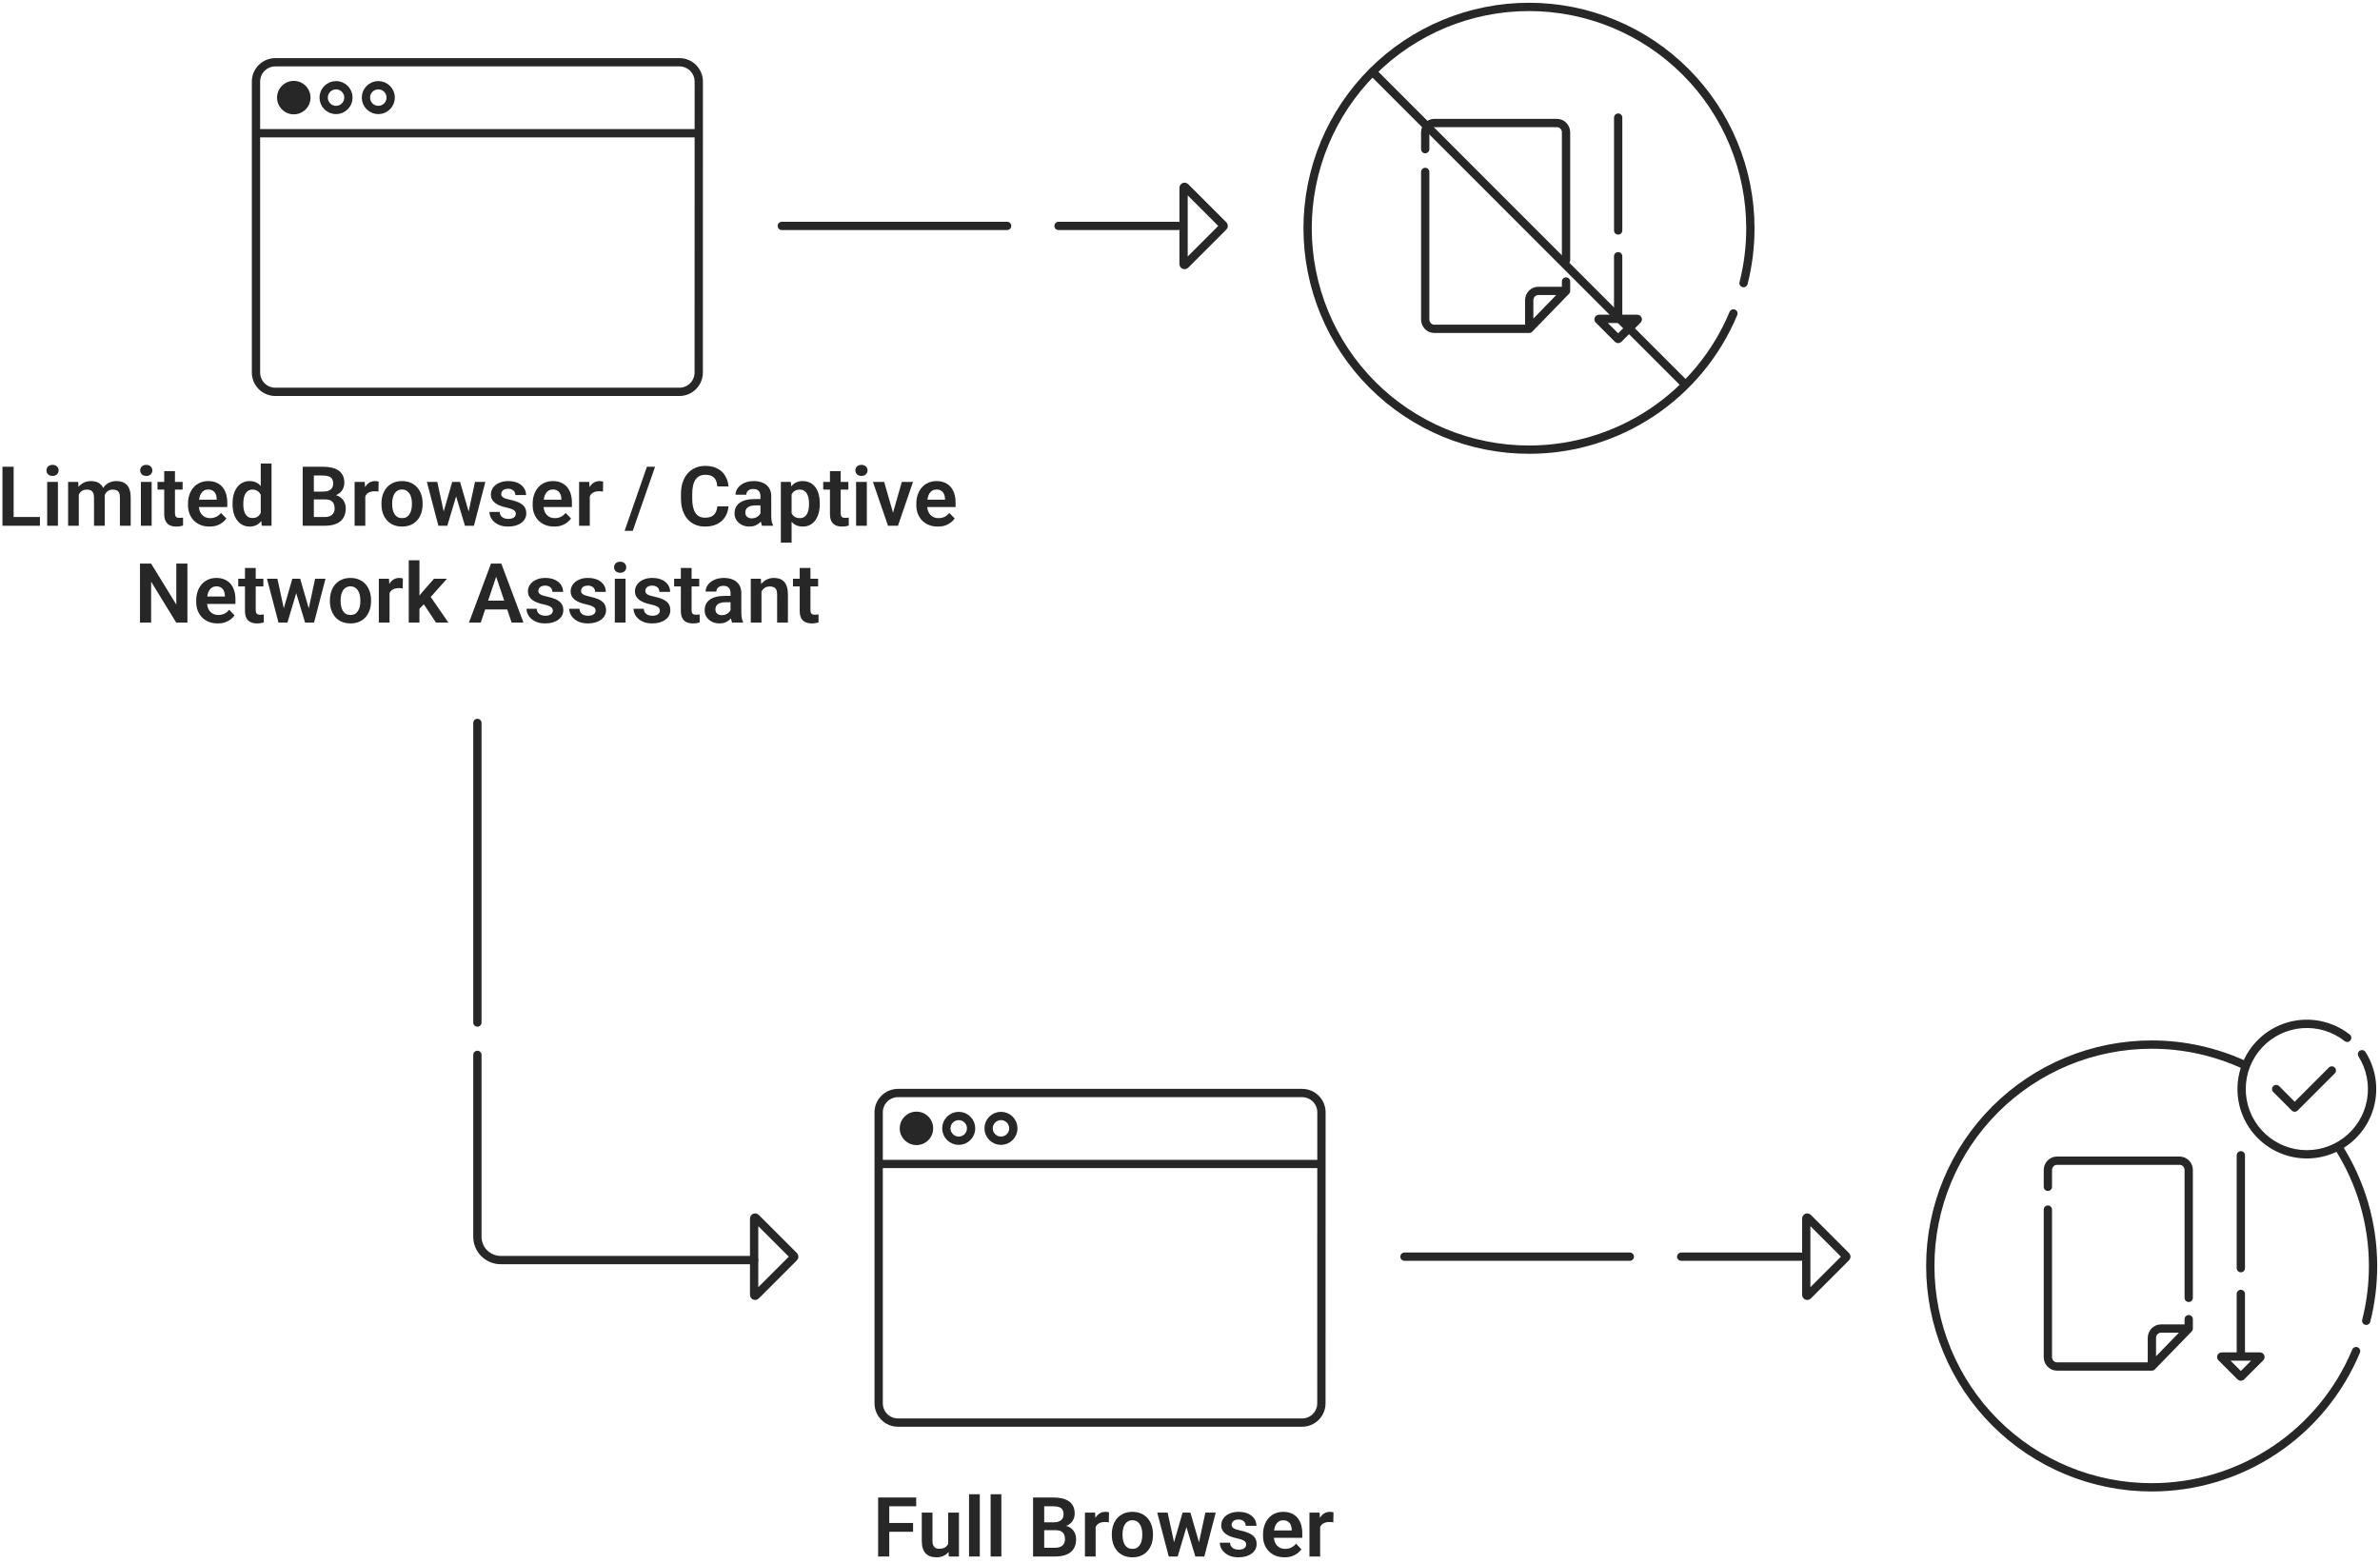 <?xml version="1.0" encoding="UTF-8"?> <svg xmlns="http://www.w3.org/2000/svg" width="344" height="226" viewBox="0 0 344 226" fill="none"><path d="M5.771 74.734V76H1.482V74.734H5.771ZM1.969 67.469V76H0.357V67.469H1.969Z" fill="#272727"></path><path d="M8.373 69.66V76H6.82V69.66H8.373ZM6.715 68.002C6.715 67.772 6.793 67.58 6.949 67.428C7.109 67.275 7.324 67.199 7.594 67.199C7.863 67.199 8.076 67.275 8.232 67.428C8.393 67.58 8.473 67.772 8.473 68.002C8.473 68.228 8.393 68.418 8.232 68.57C8.076 68.723 7.863 68.799 7.594 68.799C7.324 68.799 7.109 68.723 6.949 68.57C6.793 68.418 6.715 68.228 6.715 68.002Z" fill="#272727"></path><path d="M11.391 70.961V76H9.844V69.66H11.303L11.391 70.961ZM11.162 72.602H10.688C10.688 72.16 10.74 71.754 10.846 71.383C10.955 71.012 11.115 70.689 11.326 70.416C11.537 70.139 11.797 69.924 12.105 69.772C12.418 69.619 12.779 69.543 13.19 69.543C13.475 69.543 13.736 69.586 13.975 69.672C14.213 69.754 14.418 69.885 14.59 70.064C14.766 70.24 14.9 70.471 14.994 70.756C15.088 71.037 15.135 71.375 15.135 71.769V76H13.588V71.928C13.588 71.631 13.545 71.398 13.459 71.231C13.377 71.062 13.258 70.945 13.102 70.879C12.945 70.809 12.758 70.773 12.539 70.773C12.297 70.773 12.088 70.822 11.912 70.92C11.74 71.014 11.598 71.144 11.484 71.312C11.375 71.481 11.293 71.674 11.238 71.893C11.188 72.111 11.162 72.348 11.162 72.602ZM15.018 72.314L14.379 72.432C14.383 72.033 14.438 71.66 14.543 71.312C14.648 70.961 14.803 70.654 15.006 70.393C15.213 70.127 15.469 69.92 15.773 69.772C16.082 69.619 16.438 69.543 16.84 69.543C17.152 69.543 17.434 69.588 17.684 69.678C17.938 69.764 18.154 69.902 18.334 70.094C18.514 70.281 18.65 70.525 18.744 70.826C18.842 71.127 18.891 71.494 18.891 71.928V76H17.332V71.922C17.332 71.613 17.289 71.377 17.203 71.213C17.121 71.049 17.002 70.936 16.846 70.873C16.689 70.807 16.506 70.773 16.295 70.773C16.08 70.773 15.893 70.814 15.732 70.897C15.576 70.975 15.443 71.084 15.334 71.225C15.229 71.365 15.148 71.529 15.094 71.717C15.043 71.9 15.018 72.1 15.018 72.314Z" fill="#272727"></path><path d="M21.92 69.66V76H20.367V69.66H21.92ZM20.262 68.002C20.262 67.772 20.34 67.58 20.496 67.428C20.656 67.275 20.871 67.199 21.141 67.199C21.41 67.199 21.623 67.275 21.779 67.428C21.939 67.58 22.02 67.772 22.02 68.002C22.02 68.228 21.939 68.418 21.779 68.57C21.623 68.723 21.41 68.799 21.141 68.799C20.871 68.799 20.656 68.723 20.496 68.57C20.34 68.418 20.262 68.228 20.262 68.002Z" fill="#272727"></path><path d="M26.396 69.66V70.773H22.764V69.66H26.396ZM23.736 68.102H25.289V74.172C25.289 74.359 25.314 74.504 25.365 74.606C25.416 74.707 25.492 74.775 25.594 74.811C25.695 74.846 25.816 74.863 25.957 74.863C26.059 74.863 26.152 74.857 26.238 74.846C26.324 74.834 26.396 74.822 26.455 74.811L26.461 75.971C26.332 76.014 26.186 76.049 26.021 76.076C25.861 76.103 25.68 76.117 25.477 76.117C25.129 76.117 24.824 76.059 24.562 75.941C24.301 75.82 24.098 75.627 23.953 75.361C23.809 75.092 23.736 74.736 23.736 74.295V68.102Z" fill="#272727"></path><path d="M30.275 76.117C29.795 76.117 29.363 76.039 28.98 75.883C28.598 75.727 28.271 75.51 28.002 75.232C27.736 74.951 27.531 74.625 27.387 74.254C27.246 73.879 27.176 73.477 27.176 73.047V72.812C27.176 72.324 27.246 71.881 27.387 71.482C27.527 71.08 27.727 70.734 27.984 70.445C28.242 70.156 28.551 69.934 28.91 69.777C29.27 69.621 29.666 69.543 30.1 69.543C30.549 69.543 30.945 69.619 31.289 69.772C31.633 69.92 31.92 70.131 32.15 70.404C32.381 70.678 32.555 71.006 32.672 71.389C32.789 71.768 32.848 72.188 32.848 72.648V73.299H27.879V72.232H31.324V72.115C31.316 71.869 31.27 71.644 31.184 71.441C31.098 71.234 30.965 71.07 30.785 70.949C30.605 70.824 30.373 70.762 30.088 70.762C29.857 70.762 29.656 70.812 29.484 70.914C29.316 71.012 29.176 71.152 29.062 71.336C28.953 71.516 28.871 71.731 28.816 71.981C28.762 72.231 28.734 72.508 28.734 72.812V73.047C28.734 73.312 28.77 73.559 28.84 73.785C28.914 74.012 29.021 74.209 29.162 74.377C29.307 74.541 29.479 74.67 29.678 74.764C29.881 74.853 30.111 74.898 30.369 74.898C30.693 74.898 30.986 74.836 31.248 74.711C31.514 74.582 31.744 74.393 31.939 74.143L32.719 74.951C32.586 75.147 32.406 75.334 32.18 75.514C31.957 75.693 31.688 75.84 31.371 75.953C31.055 76.062 30.689 76.117 30.275 76.117Z" fill="#272727"></path><path d="M37.688 74.652V67H39.246V76H37.84L37.688 74.652ZM33.615 72.906V72.783C33.615 72.299 33.67 71.859 33.779 71.465C33.893 71.066 34.057 70.725 34.272 70.439C34.486 70.154 34.746 69.934 35.051 69.777C35.359 69.621 35.709 69.543 36.1 69.543C36.478 69.543 36.809 69.619 37.09 69.772C37.375 69.924 37.617 70.141 37.816 70.422C38.02 70.703 38.182 71.037 38.303 71.424C38.424 71.807 38.512 72.228 38.566 72.689V73.023C38.512 73.473 38.424 73.885 38.303 74.26C38.182 74.635 38.02 74.963 37.816 75.244C37.617 75.522 37.375 75.736 37.09 75.889C36.805 76.041 36.471 76.117 36.088 76.117C35.701 76.117 35.353 76.037 35.045 75.877C34.74 75.717 34.48 75.492 34.266 75.203C34.055 74.914 33.893 74.574 33.779 74.184C33.67 73.793 33.615 73.367 33.615 72.906ZM35.168 72.783V72.906C35.168 73.18 35.191 73.436 35.238 73.674C35.285 73.912 35.361 74.123 35.467 74.307C35.572 74.486 35.707 74.627 35.871 74.728C36.039 74.83 36.242 74.881 36.48 74.881C36.785 74.881 37.035 74.814 37.23 74.682C37.43 74.545 37.584 74.359 37.693 74.125C37.803 73.887 37.873 73.619 37.904 73.322V72.402C37.889 72.168 37.848 71.951 37.781 71.752C37.719 71.553 37.629 71.381 37.512 71.236C37.398 71.092 37.258 70.978 37.09 70.897C36.922 70.814 36.723 70.773 36.492 70.773C36.254 70.773 36.051 70.826 35.883 70.932C35.715 71.033 35.578 71.176 35.473 71.359C35.367 71.543 35.289 71.756 35.238 71.998C35.191 72.24 35.168 72.502 35.168 72.783Z" fill="#272727"></path><path d="M47.022 72.197H44.842L44.83 71.061H46.699C47.02 71.061 47.287 71.016 47.502 70.926C47.717 70.836 47.879 70.705 47.988 70.533C48.102 70.361 48.158 70.152 48.158 69.906C48.158 69.633 48.105 69.41 48 69.238C47.898 69.066 47.738 68.941 47.52 68.863C47.301 68.781 47.023 68.74 46.688 68.74H45.363V76H43.752V67.469H46.688C47.172 67.469 47.603 67.516 47.982 67.609C48.365 67.699 48.69 67.84 48.955 68.031C49.221 68.223 49.422 68.463 49.559 68.752C49.699 69.041 49.77 69.385 49.77 69.783C49.77 70.135 49.688 70.459 49.523 70.756C49.363 71.049 49.115 71.287 48.779 71.471C48.447 71.654 48.025 71.76 47.514 71.787L47.022 72.197ZM46.951 76H44.367L45.041 74.734H46.951C47.272 74.734 47.535 74.682 47.742 74.576C47.953 74.471 48.109 74.326 48.211 74.143C48.316 73.955 48.369 73.74 48.369 73.498C48.369 73.232 48.322 73.002 48.228 72.807C48.139 72.611 47.994 72.461 47.795 72.356C47.6 72.25 47.342 72.197 47.022 72.197H45.346L45.357 71.061H47.49L47.859 71.5C48.352 71.504 48.752 71.602 49.06 71.793C49.373 71.984 49.603 72.231 49.752 72.531C49.9 72.832 49.975 73.156 49.975 73.504C49.975 74.051 49.855 74.51 49.617 74.881C49.383 75.252 49.039 75.531 48.586 75.719C48.137 75.906 47.592 76 46.951 76Z" fill="#272727"></path><path d="M52.799 70.955V76H51.252V69.66H52.717L52.799 70.955ZM54.727 69.619L54.703 71.061C54.617 71.045 54.52 71.033 54.41 71.025C54.305 71.018 54.205 71.014 54.111 71.014C53.873 71.014 53.664 71.047 53.484 71.113C53.305 71.176 53.154 71.268 53.033 71.389C52.916 71.51 52.826 71.658 52.764 71.834C52.701 72.006 52.666 72.201 52.658 72.42L52.324 72.379C52.324 71.977 52.365 71.603 52.447 71.26C52.529 70.916 52.648 70.615 52.805 70.357C52.961 70.1 53.156 69.9 53.391 69.76C53.629 69.615 53.902 69.543 54.211 69.543C54.297 69.543 54.389 69.551 54.486 69.566C54.588 69.578 54.668 69.596 54.727 69.619Z" fill="#272727"></path><path d="M55.137 72.894V72.772C55.137 72.307 55.203 71.879 55.336 71.488C55.469 71.094 55.662 70.752 55.916 70.463C56.17 70.174 56.48 69.949 56.848 69.789C57.215 69.625 57.633 69.543 58.102 69.543C58.578 69.543 59 69.625 59.367 69.789C59.738 69.949 60.051 70.174 60.305 70.463C60.559 70.752 60.752 71.094 60.885 71.488C61.018 71.879 61.084 72.307 61.084 72.772V72.894C61.084 73.356 61.018 73.783 60.885 74.178C60.752 74.568 60.559 74.91 60.305 75.203C60.051 75.492 59.74 75.717 59.373 75.877C59.006 76.037 58.586 76.117 58.113 76.117C57.645 76.117 57.225 76.037 56.853 75.877C56.482 75.717 56.17 75.492 55.916 75.203C55.662 74.91 55.469 74.568 55.336 74.178C55.203 73.783 55.137 73.356 55.137 72.894ZM56.684 72.772V72.894C56.684 73.172 56.711 73.432 56.766 73.674C56.82 73.916 56.904 74.129 57.018 74.312C57.131 74.496 57.277 74.641 57.457 74.746C57.641 74.848 57.859 74.898 58.113 74.898C58.363 74.898 58.578 74.848 58.758 74.746C58.938 74.641 59.084 74.496 59.197 74.312C59.315 74.129 59.4 73.916 59.455 73.674C59.51 73.432 59.537 73.172 59.537 72.894V72.772C59.537 72.498 59.51 72.242 59.455 72.004C59.4 71.762 59.315 71.549 59.197 71.365C59.084 71.178 58.935 71.031 58.752 70.926C58.572 70.816 58.355 70.762 58.102 70.762C57.852 70.762 57.637 70.816 57.457 70.926C57.277 71.031 57.131 71.178 57.018 71.365C56.904 71.549 56.82 71.762 56.766 72.004C56.711 72.242 56.684 72.498 56.684 72.772Z" fill="#272727"></path><path d="M63.973 74.477L65.361 69.66H66.346L66.053 71.324L64.652 76H63.803L63.973 74.477ZM63.205 69.66L64.248 74.488L64.342 76H63.363L61.699 69.66H63.205ZM67.635 74.418L68.654 69.66H70.154L68.502 76H67.523L67.635 74.418ZM66.498 69.66L67.875 74.43L68.057 76H67.207L65.795 71.324L65.508 69.66H66.498Z" fill="#272727"></path><path d="M74.555 74.266C74.555 74.133 74.519 74.014 74.449 73.908C74.379 73.803 74.246 73.707 74.051 73.621C73.859 73.531 73.578 73.447 73.207 73.369C72.879 73.299 72.576 73.211 72.299 73.106C72.022 73 71.783 72.873 71.584 72.725C71.385 72.572 71.228 72.394 71.115 72.191C71.006 71.984 70.951 71.746 70.951 71.477C70.951 71.215 71.008 70.969 71.121 70.738C71.234 70.504 71.398 70.299 71.613 70.123C71.828 69.943 72.09 69.803 72.398 69.701C72.707 69.596 73.055 69.543 73.441 69.543C73.981 69.543 74.443 69.631 74.83 69.807C75.221 69.982 75.519 70.225 75.727 70.533C75.934 70.838 76.037 71.182 76.037 71.564H74.49C74.49 71.397 74.451 71.244 74.373 71.107C74.299 70.971 74.184 70.861 74.027 70.779C73.871 70.693 73.674 70.65 73.436 70.65C73.221 70.65 73.039 70.686 72.891 70.756C72.746 70.826 72.637 70.918 72.562 71.031C72.488 71.144 72.451 71.269 72.451 71.406C72.451 71.508 72.471 71.6 72.51 71.682C72.553 71.76 72.621 71.832 72.715 71.898C72.809 71.965 72.936 72.025 73.096 72.08C73.26 72.135 73.461 72.188 73.699 72.238C74.172 72.332 74.584 72.457 74.936 72.613C75.291 72.766 75.568 72.969 75.768 73.223C75.967 73.477 76.066 73.801 76.066 74.195C76.066 74.477 76.006 74.734 75.885 74.969C75.764 75.199 75.588 75.4 75.357 75.572C75.127 75.744 74.852 75.879 74.531 75.977C74.211 76.07 73.85 76.117 73.447 76.117C72.865 76.117 72.373 76.014 71.971 75.807C71.568 75.596 71.264 75.33 71.057 75.01C70.85 74.686 70.746 74.35 70.746 74.002H72.228C72.24 74.248 72.307 74.445 72.428 74.594C72.549 74.742 72.701 74.85 72.885 74.916C73.072 74.978 73.269 75.01 73.477 75.01C73.711 75.01 73.908 74.978 74.068 74.916C74.228 74.85 74.35 74.762 74.432 74.652C74.514 74.539 74.555 74.41 74.555 74.266Z" fill="#272727"></path><path d="M80.092 76.117C79.611 76.117 79.18 76.039 78.797 75.883C78.414 75.727 78.088 75.51 77.818 75.232C77.553 74.951 77.348 74.625 77.203 74.254C77.062 73.879 76.992 73.477 76.992 73.047V72.812C76.992 72.324 77.062 71.881 77.203 71.482C77.344 71.08 77.543 70.734 77.801 70.445C78.059 70.156 78.367 69.934 78.727 69.777C79.086 69.621 79.482 69.543 79.916 69.543C80.365 69.543 80.762 69.619 81.106 69.772C81.449 69.92 81.736 70.131 81.967 70.404C82.197 70.678 82.371 71.006 82.488 71.389C82.606 71.768 82.664 72.188 82.664 72.648V73.299H77.695V72.232H81.141V72.115C81.133 71.869 81.086 71.644 81 71.441C80.914 71.234 80.781 71.07 80.602 70.949C80.422 70.824 80.189 70.762 79.904 70.762C79.674 70.762 79.473 70.812 79.301 70.914C79.133 71.012 78.992 71.152 78.879 71.336C78.769 71.516 78.688 71.731 78.633 71.981C78.578 72.231 78.551 72.508 78.551 72.812V73.047C78.551 73.312 78.586 73.559 78.656 73.785C78.731 74.012 78.838 74.209 78.978 74.377C79.123 74.541 79.295 74.67 79.494 74.764C79.697 74.853 79.928 74.898 80.186 74.898C80.51 74.898 80.803 74.836 81.064 74.711C81.33 74.582 81.561 74.393 81.756 74.143L82.535 74.951C82.402 75.147 82.223 75.334 81.996 75.514C81.773 75.693 81.504 75.84 81.188 75.953C80.871 76.062 80.506 76.117 80.092 76.117Z" fill="#272727"></path><path d="M85.248 70.955V76H83.701V69.66H85.166L85.248 70.955ZM87.176 69.619L87.152 71.061C87.066 71.045 86.969 71.033 86.859 71.025C86.754 71.018 86.654 71.014 86.561 71.014C86.322 71.014 86.113 71.047 85.934 71.113C85.754 71.176 85.603 71.268 85.482 71.389C85.365 71.51 85.275 71.658 85.213 71.834C85.15 72.006 85.115 72.201 85.107 72.42L84.773 72.379C84.773 71.977 84.814 71.603 84.897 71.26C84.978 70.916 85.098 70.615 85.254 70.357C85.41 70.1 85.606 69.9 85.84 69.76C86.078 69.615 86.352 69.543 86.66 69.543C86.746 69.543 86.838 69.551 86.936 69.566C87.037 69.578 87.117 69.596 87.176 69.619Z" fill="#272727"></path><path d="M94.682 67.469L91.459 76.732H90.281L93.504 67.469H94.682Z" fill="#272727"></path><path d="M103.682 73.193H105.293C105.25 73.764 105.092 74.269 104.818 74.711C104.545 75.148 104.164 75.492 103.676 75.742C103.188 75.992 102.596 76.117 101.9 76.117C101.365 76.117 100.883 76.023 100.453 75.836C100.027 75.644 99.662 75.373 99.357 75.022C99.057 74.666 98.826 74.24 98.666 73.744C98.506 73.244 98.426 72.684 98.426 72.062V71.412C98.426 70.791 98.508 70.231 98.672 69.731C98.836 69.231 99.07 68.805 99.375 68.453C99.684 68.098 100.053 67.824 100.482 67.633C100.916 67.441 101.4 67.346 101.936 67.346C102.631 67.346 103.219 67.475 103.699 67.732C104.18 67.986 104.553 68.336 104.818 68.781C105.084 69.227 105.244 69.738 105.299 70.316H103.688C103.656 69.957 103.578 69.652 103.453 69.402C103.332 69.152 103.148 68.963 102.902 68.834C102.66 68.701 102.338 68.635 101.936 68.635C101.623 68.635 101.348 68.693 101.109 68.811C100.875 68.928 100.68 69.103 100.523 69.338C100.367 69.568 100.25 69.857 100.172 70.205C100.094 70.549 100.055 70.947 100.055 71.4V72.062C100.055 72.496 100.09 72.885 100.16 73.228C100.23 73.572 100.34 73.863 100.488 74.102C100.637 74.34 100.828 74.522 101.062 74.647C101.297 74.772 101.576 74.834 101.9 74.834C102.295 74.834 102.615 74.772 102.861 74.647C103.111 74.522 103.301 74.338 103.43 74.096C103.562 73.853 103.646 73.553 103.682 73.193Z" fill="#272727"></path><path d="M109.916 74.652V71.728C109.916 71.514 109.879 71.328 109.805 71.172C109.73 71.016 109.617 70.894 109.465 70.809C109.312 70.723 109.119 70.68 108.885 70.68C108.678 70.68 108.496 70.715 108.34 70.785C108.188 70.856 108.07 70.955 107.988 71.084C107.906 71.209 107.865 71.353 107.865 71.518H106.312C106.312 71.256 106.375 71.008 106.5 70.773C106.625 70.535 106.803 70.324 107.033 70.141C107.268 69.953 107.547 69.807 107.871 69.701C108.199 69.596 108.566 69.543 108.973 69.543C109.453 69.543 109.881 69.625 110.256 69.789C110.635 69.949 110.932 70.191 111.146 70.516C111.365 70.84 111.475 71.248 111.475 71.74V74.506C111.475 74.822 111.494 75.094 111.533 75.32C111.576 75.543 111.639 75.736 111.721 75.9V76H110.145C110.07 75.84 110.014 75.637 109.975 75.391C109.936 75.141 109.916 74.894 109.916 74.652ZM110.133 72.139L110.145 73.059H109.166C108.924 73.059 108.711 73.084 108.527 73.135C108.344 73.182 108.193 73.252 108.076 73.346C107.959 73.436 107.871 73.545 107.812 73.674C107.754 73.799 107.725 73.941 107.725 74.102C107.725 74.258 107.76 74.398 107.83 74.523C107.904 74.648 108.01 74.748 108.146 74.822C108.287 74.893 108.451 74.928 108.639 74.928C108.912 74.928 109.15 74.873 109.354 74.764C109.557 74.65 109.715 74.514 109.828 74.353C109.941 74.193 110.002 74.041 110.01 73.897L110.455 74.564C110.4 74.725 110.318 74.894 110.209 75.074C110.1 75.254 109.959 75.422 109.787 75.578C109.615 75.734 109.408 75.863 109.166 75.965C108.924 76.066 108.643 76.117 108.322 76.117C107.912 76.117 107.545 76.035 107.221 75.871C106.896 75.707 106.641 75.482 106.453 75.197C106.266 74.912 106.172 74.588 106.172 74.225C106.172 73.889 106.234 73.592 106.359 73.334C106.484 73.076 106.67 72.859 106.916 72.684C107.162 72.504 107.467 72.369 107.83 72.279C108.197 72.186 108.617 72.139 109.09 72.139H110.133Z" fill="#272727"></path><path d="M114.416 70.879V78.438H112.863V69.66H114.299L114.416 70.879ZM118.488 72.766V72.889C118.488 73.35 118.434 73.777 118.324 74.172C118.219 74.562 118.062 74.904 117.855 75.197C117.648 75.486 117.391 75.713 117.082 75.877C116.777 76.037 116.426 76.117 116.027 76.117C115.637 76.117 115.297 76.043 115.008 75.894C114.719 75.742 114.475 75.527 114.275 75.25C114.076 74.973 113.916 74.65 113.795 74.283C113.678 73.912 113.59 73.508 113.531 73.07V72.678C113.59 72.213 113.678 71.791 113.795 71.412C113.916 71.029 114.076 70.699 114.275 70.422C114.475 70.141 114.717 69.924 115.002 69.772C115.291 69.619 115.629 69.543 116.016 69.543C116.418 69.543 116.771 69.619 117.076 69.772C117.385 69.924 117.645 70.143 117.855 70.428C118.066 70.713 118.225 71.053 118.33 71.447C118.436 71.842 118.488 72.281 118.488 72.766ZM116.936 72.889V72.766C116.936 72.484 116.91 72.225 116.859 71.986C116.809 71.744 116.73 71.533 116.625 71.353C116.52 71.17 116.383 71.027 116.215 70.926C116.047 70.824 115.844 70.773 115.605 70.773C115.367 70.773 115.162 70.812 114.99 70.891C114.818 70.969 114.678 71.08 114.568 71.225C114.459 71.369 114.373 71.541 114.311 71.74C114.252 71.936 114.213 72.152 114.193 72.391V73.363C114.229 73.652 114.297 73.912 114.398 74.143C114.5 74.373 114.648 74.557 114.844 74.693C115.043 74.83 115.301 74.898 115.617 74.898C115.855 74.898 116.059 74.846 116.227 74.74C116.395 74.635 116.531 74.49 116.637 74.307C116.742 74.119 116.818 73.904 116.865 73.662C116.912 73.42 116.936 73.162 116.936 72.889Z" fill="#272727"></path><path d="M122.619 69.66V70.773H118.986V69.66H122.619ZM119.959 68.102H121.512V74.172C121.512 74.359 121.537 74.504 121.588 74.606C121.639 74.707 121.715 74.775 121.816 74.811C121.918 74.846 122.039 74.863 122.18 74.863C122.281 74.863 122.375 74.857 122.461 74.846C122.547 74.834 122.619 74.822 122.678 74.811L122.684 75.971C122.555 76.014 122.408 76.049 122.244 76.076C122.084 76.103 121.902 76.117 121.699 76.117C121.352 76.117 121.047 76.059 120.785 75.941C120.523 75.82 120.32 75.627 120.176 75.361C120.031 75.092 119.959 74.736 119.959 74.295V68.102Z" fill="#272727"></path><path d="M125.291 69.66V76H123.738V69.66H125.291ZM123.633 68.002C123.633 67.772 123.711 67.58 123.867 67.428C124.027 67.275 124.242 67.199 124.512 67.199C124.781 67.199 124.994 67.275 125.15 67.428C125.311 67.58 125.391 67.772 125.391 68.002C125.391 68.228 125.311 68.418 125.15 68.57C124.994 68.723 124.781 68.799 124.512 68.799C124.242 68.799 124.027 68.723 123.867 68.57C123.711 68.418 123.633 68.228 123.633 68.002Z" fill="#272727"></path><path d="M128.871 74.828L130.348 69.66H131.965L129.791 76H128.807L128.871 74.828ZM127.793 69.66L129.287 74.84L129.34 76H128.35L126.17 69.66H127.793Z" fill="#272727"></path><path d="M135.545 76.117C135.064 76.117 134.633 76.039 134.25 75.883C133.867 75.727 133.541 75.51 133.271 75.232C133.006 74.951 132.801 74.625 132.656 74.254C132.516 73.879 132.445 73.477 132.445 73.047V72.812C132.445 72.324 132.516 71.881 132.656 71.482C132.797 71.08 132.996 70.734 133.254 70.445C133.512 70.156 133.82 69.934 134.18 69.777C134.539 69.621 134.936 69.543 135.369 69.543C135.818 69.543 136.215 69.619 136.559 69.772C136.902 69.92 137.189 70.131 137.42 70.404C137.65 70.678 137.824 71.006 137.941 71.389C138.059 71.768 138.117 72.188 138.117 72.648V73.299H133.148V72.232H136.594V72.115C136.586 71.869 136.539 71.644 136.453 71.441C136.367 71.234 136.234 71.07 136.055 70.949C135.875 70.824 135.643 70.762 135.357 70.762C135.127 70.762 134.926 70.812 134.754 70.914C134.586 71.012 134.445 71.152 134.332 71.336C134.223 71.516 134.141 71.731 134.086 71.981C134.031 72.231 134.004 72.508 134.004 72.812V73.047C134.004 73.312 134.039 73.559 134.109 73.785C134.184 74.012 134.291 74.209 134.432 74.377C134.576 74.541 134.748 74.67 134.947 74.764C135.15 74.853 135.381 74.898 135.639 74.898C135.963 74.898 136.256 74.836 136.518 74.711C136.783 74.582 137.014 74.393 137.209 74.143L137.988 74.951C137.855 75.147 137.676 75.334 137.449 75.514C137.227 75.693 136.957 75.84 136.641 75.953C136.324 76.062 135.959 76.117 135.545 76.117Z" fill="#272727"></path><path d="M27.088 81.469V90H25.471L21.844 84.082V90H20.232V81.469H21.844L25.482 87.393V81.469H27.088Z" fill="#272727"></path><path d="M31.459 90.117C30.979 90.117 30.547 90.039 30.164 89.883C29.781 89.727 29.455 89.51 29.186 89.232C28.92 88.951 28.715 88.625 28.57 88.254C28.43 87.879 28.359 87.477 28.359 87.047V86.812C28.359 86.324 28.43 85.881 28.57 85.482C28.711 85.08 28.91 84.734 29.168 84.445C29.426 84.156 29.734 83.934 30.094 83.777C30.453 83.621 30.85 83.543 31.283 83.543C31.732 83.543 32.129 83.619 32.473 83.772C32.816 83.92 33.103 84.131 33.334 84.404C33.565 84.678 33.738 85.006 33.855 85.389C33.973 85.768 34.031 86.188 34.031 86.648V87.299H29.062V86.232H32.508V86.115C32.5 85.869 32.453 85.644 32.367 85.441C32.281 85.234 32.148 85.07 31.969 84.949C31.789 84.824 31.557 84.762 31.271 84.762C31.041 84.762 30.84 84.812 30.668 84.914C30.5 85.012 30.359 85.152 30.246 85.336C30.137 85.516 30.055 85.731 30 85.981C29.945 86.231 29.918 86.508 29.918 86.812V87.047C29.918 87.312 29.953 87.559 30.023 87.785C30.098 88.012 30.205 88.209 30.346 88.377C30.49 88.541 30.662 88.67 30.861 88.764C31.064 88.853 31.295 88.898 31.553 88.898C31.877 88.898 32.17 88.836 32.432 88.711C32.697 88.582 32.928 88.393 33.123 88.143L33.902 88.951C33.77 89.147 33.59 89.334 33.363 89.514C33.141 89.693 32.871 89.84 32.555 89.953C32.238 90.062 31.873 90.117 31.459 90.117Z" fill="#272727"></path><path d="M38.068 83.66V84.773H34.435V83.66H38.068ZM35.408 82.102H36.961V88.172C36.961 88.359 36.986 88.504 37.037 88.606C37.088 88.707 37.164 88.775 37.266 88.811C37.367 88.846 37.488 88.863 37.629 88.863C37.73 88.863 37.824 88.857 37.91 88.846C37.996 88.834 38.068 88.822 38.127 88.811L38.133 89.971C38.004 90.014 37.857 90.049 37.693 90.076C37.533 90.103 37.352 90.117 37.148 90.117C36.801 90.117 36.496 90.059 36.234 89.941C35.973 89.82 35.77 89.627 35.625 89.361C35.48 89.092 35.408 88.736 35.408 88.295V82.102Z" fill="#272727"></path><path d="M40.863 88.477L42.252 83.66H43.236L42.943 85.324L41.543 90H40.693L40.863 88.477ZM40.096 83.66L41.139 88.488L41.232 90H40.254L38.59 83.66H40.096ZM44.525 88.418L45.545 83.66H47.045L45.393 90H44.414L44.525 88.418ZM43.389 83.66L44.766 88.43L44.947 90H44.098L42.685 85.324L42.398 83.66H43.389Z" fill="#272727"></path><path d="M47.684 86.894V86.772C47.684 86.307 47.75 85.879 47.883 85.488C48.016 85.094 48.209 84.752 48.463 84.463C48.717 84.174 49.027 83.949 49.395 83.789C49.762 83.625 50.18 83.543 50.648 83.543C51.125 83.543 51.547 83.625 51.914 83.789C52.285 83.949 52.598 84.174 52.852 84.463C53.105 84.752 53.299 85.094 53.432 85.488C53.565 85.879 53.631 86.307 53.631 86.772V86.894C53.631 87.356 53.565 87.783 53.432 88.178C53.299 88.568 53.105 88.91 52.852 89.203C52.598 89.492 52.287 89.717 51.92 89.877C51.553 90.037 51.133 90.117 50.66 90.117C50.191 90.117 49.772 90.037 49.4 89.877C49.029 89.717 48.717 89.492 48.463 89.203C48.209 88.91 48.016 88.568 47.883 88.178C47.75 87.783 47.684 87.356 47.684 86.894ZM49.23 86.772V86.894C49.23 87.172 49.258 87.432 49.312 87.674C49.367 87.916 49.451 88.129 49.565 88.312C49.678 88.496 49.824 88.641 50.004 88.746C50.188 88.848 50.406 88.898 50.66 88.898C50.91 88.898 51.125 88.848 51.305 88.746C51.484 88.641 51.631 88.496 51.744 88.312C51.861 88.129 51.947 87.916 52.002 87.674C52.057 87.432 52.084 87.172 52.084 86.894V86.772C52.084 86.498 52.057 86.242 52.002 86.004C51.947 85.762 51.861 85.549 51.744 85.365C51.631 85.178 51.482 85.031 51.299 84.926C51.119 84.816 50.902 84.762 50.648 84.762C50.398 84.762 50.184 84.816 50.004 84.926C49.824 85.031 49.678 85.178 49.565 85.365C49.451 85.549 49.367 85.762 49.312 86.004C49.258 86.242 49.23 86.498 49.23 86.772Z" fill="#272727"></path><path d="M56.303 84.955V90H54.756V83.66H56.221L56.303 84.955ZM58.23 83.619L58.207 85.061C58.121 85.045 58.023 85.033 57.914 85.025C57.809 85.018 57.709 85.014 57.615 85.014C57.377 85.014 57.168 85.047 56.988 85.113C56.809 85.176 56.658 85.268 56.537 85.389C56.42 85.51 56.33 85.658 56.268 85.834C56.205 86.006 56.17 86.201 56.162 86.42L55.828 86.379C55.828 85.977 55.869 85.603 55.951 85.26C56.033 84.916 56.152 84.615 56.309 84.357C56.465 84.1 56.66 83.9 56.895 83.76C57.133 83.615 57.406 83.543 57.715 83.543C57.801 83.543 57.893 83.551 57.99 83.566C58.092 83.578 58.172 83.596 58.23 83.619Z" fill="#272727"></path><path d="M60.627 80.994V90H59.08V80.994H60.627ZM64.6 83.66L61.84 86.76L60.346 88.277L59.853 87.076L61.008 85.623L62.73 83.66H64.6ZM63.018 90L61.055 87.047L62.086 86.045L64.811 90H63.018Z" fill="#272727"></path><path d="M71.918 82.764L69.486 90H67.781L70.969 81.469H72.059L71.918 82.764ZM73.951 90L71.508 82.764L71.361 81.469H72.457L75.662 90H73.951ZM73.84 86.83V88.102H69.264V86.83H73.84Z" fill="#272727"></path><path d="M79.91 88.266C79.91 88.133 79.875 88.014 79.805 87.908C79.734 87.803 79.602 87.707 79.406 87.621C79.215 87.531 78.934 87.447 78.562 87.369C78.234 87.299 77.932 87.211 77.654 87.106C77.377 87 77.139 86.873 76.939 86.725C76.74 86.572 76.584 86.394 76.471 86.191C76.361 85.984 76.307 85.746 76.307 85.477C76.307 85.215 76.363 84.969 76.477 84.738C76.59 84.504 76.754 84.299 76.969 84.123C77.184 83.943 77.445 83.803 77.754 83.701C78.062 83.596 78.41 83.543 78.797 83.543C79.336 83.543 79.799 83.631 80.186 83.807C80.576 83.982 80.875 84.225 81.082 84.533C81.289 84.838 81.393 85.182 81.393 85.564H79.846C79.846 85.397 79.807 85.244 79.728 85.107C79.654 84.971 79.539 84.861 79.383 84.779C79.227 84.693 79.029 84.65 78.791 84.65C78.576 84.65 78.394 84.686 78.246 84.756C78.102 84.826 77.992 84.918 77.918 85.031C77.844 85.144 77.807 85.269 77.807 85.406C77.807 85.508 77.826 85.6 77.865 85.682C77.908 85.76 77.977 85.832 78.07 85.898C78.164 85.965 78.291 86.025 78.451 86.08C78.615 86.135 78.816 86.188 79.055 86.238C79.527 86.332 79.939 86.457 80.291 86.613C80.647 86.766 80.924 86.969 81.123 87.223C81.322 87.477 81.422 87.801 81.422 88.195C81.422 88.477 81.361 88.734 81.24 88.969C81.119 89.199 80.943 89.4 80.713 89.572C80.482 89.744 80.207 89.879 79.887 89.977C79.566 90.07 79.205 90.117 78.803 90.117C78.221 90.117 77.728 90.014 77.326 89.807C76.924 89.596 76.619 89.33 76.412 89.01C76.205 88.686 76.102 88.35 76.102 88.002H77.584C77.596 88.248 77.662 88.445 77.783 88.594C77.904 88.742 78.057 88.85 78.24 88.916C78.428 88.978 78.625 89.01 78.832 89.01C79.066 89.01 79.264 88.978 79.424 88.916C79.584 88.85 79.705 88.762 79.787 88.652C79.869 88.539 79.91 88.41 79.91 88.266Z" fill="#272727"></path><path d="M86.086 88.266C86.086 88.133 86.051 88.014 85.981 87.908C85.91 87.803 85.777 87.707 85.582 87.621C85.391 87.531 85.109 87.447 84.738 87.369C84.41 87.299 84.107 87.211 83.83 87.106C83.553 87 83.314 86.873 83.115 86.725C82.916 86.572 82.76 86.394 82.647 86.191C82.537 85.984 82.482 85.746 82.482 85.477C82.482 85.215 82.539 84.969 82.652 84.738C82.766 84.504 82.93 84.299 83.144 84.123C83.359 83.943 83.621 83.803 83.93 83.701C84.238 83.596 84.586 83.543 84.973 83.543C85.512 83.543 85.975 83.631 86.361 83.807C86.752 83.982 87.051 84.225 87.258 84.533C87.465 84.838 87.568 85.182 87.568 85.564H86.022C86.022 85.397 85.982 85.244 85.904 85.107C85.83 84.971 85.715 84.861 85.559 84.779C85.402 84.693 85.205 84.65 84.967 84.65C84.752 84.65 84.57 84.686 84.422 84.756C84.277 84.826 84.168 84.918 84.094 85.031C84.019 85.144 83.982 85.269 83.982 85.406C83.982 85.508 84.002 85.6 84.041 85.682C84.084 85.76 84.152 85.832 84.246 85.898C84.34 85.965 84.467 86.025 84.627 86.08C84.791 86.135 84.992 86.188 85.231 86.238C85.703 86.332 86.115 86.457 86.467 86.613C86.822 86.766 87.1 86.969 87.299 87.223C87.498 87.477 87.598 87.801 87.598 88.195C87.598 88.477 87.537 88.734 87.416 88.969C87.295 89.199 87.119 89.4 86.889 89.572C86.658 89.744 86.383 89.879 86.062 89.977C85.742 90.07 85.381 90.117 84.978 90.117C84.397 90.117 83.904 90.014 83.502 89.807C83.1 89.596 82.795 89.33 82.588 89.01C82.381 88.686 82.277 88.35 82.277 88.002H83.76C83.772 88.248 83.838 88.445 83.959 88.594C84.08 88.742 84.232 88.85 84.416 88.916C84.603 88.978 84.801 89.01 85.008 89.01C85.242 89.01 85.439 88.978 85.6 88.916C85.76 88.85 85.881 88.762 85.963 88.652C86.045 88.539 86.086 88.41 86.086 88.266Z" fill="#272727"></path><path d="M90.416 83.66V90H88.863V83.66H90.416ZM88.758 82.002C88.758 81.772 88.836 81.58 88.992 81.428C89.152 81.275 89.367 81.199 89.637 81.199C89.906 81.199 90.119 81.275 90.275 81.428C90.436 81.58 90.516 81.772 90.516 82.002C90.516 82.228 90.436 82.418 90.275 82.57C90.119 82.723 89.906 82.799 89.637 82.799C89.367 82.799 89.152 82.723 88.992 82.57C88.836 82.418 88.758 82.228 88.758 82.002Z" fill="#272727"></path><path d="M95.379 88.266C95.379 88.133 95.344 88.014 95.273 87.908C95.203 87.803 95.07 87.707 94.875 87.621C94.684 87.531 94.402 87.447 94.031 87.369C93.703 87.299 93.4 87.211 93.123 87.106C92.846 87 92.607 86.873 92.408 86.725C92.209 86.572 92.053 86.394 91.939 86.191C91.83 85.984 91.775 85.746 91.775 85.477C91.775 85.215 91.832 84.969 91.945 84.738C92.059 84.504 92.223 84.299 92.438 84.123C92.652 83.943 92.914 83.803 93.223 83.701C93.531 83.596 93.879 83.543 94.266 83.543C94.805 83.543 95.268 83.631 95.654 83.807C96.045 83.982 96.344 84.225 96.551 84.533C96.758 84.838 96.861 85.182 96.861 85.564H95.314C95.314 85.397 95.275 85.244 95.197 85.107C95.123 84.971 95.008 84.861 94.852 84.779C94.695 84.693 94.498 84.65 94.26 84.65C94.045 84.65 93.863 84.686 93.715 84.756C93.57 84.826 93.461 84.918 93.387 85.031C93.312 85.144 93.275 85.269 93.275 85.406C93.275 85.508 93.295 85.6 93.334 85.682C93.377 85.76 93.445 85.832 93.539 85.898C93.633 85.965 93.76 86.025 93.92 86.08C94.084 86.135 94.285 86.188 94.523 86.238C94.996 86.332 95.408 86.457 95.76 86.613C96.115 86.766 96.393 86.969 96.592 87.223C96.791 87.477 96.891 87.801 96.891 88.195C96.891 88.477 96.83 88.734 96.709 88.969C96.588 89.199 96.412 89.4 96.182 89.572C95.951 89.744 95.676 89.879 95.356 89.977C95.035 90.07 94.674 90.117 94.272 90.117C93.689 90.117 93.197 90.014 92.795 89.807C92.393 89.596 92.088 89.33 91.881 89.01C91.674 88.686 91.57 88.35 91.57 88.002H93.053C93.064 88.248 93.131 88.445 93.252 88.594C93.373 88.742 93.525 88.85 93.709 88.916C93.897 88.978 94.094 89.01 94.301 89.01C94.535 89.01 94.732 88.978 94.893 88.916C95.053 88.85 95.174 88.762 95.256 88.652C95.338 88.539 95.379 88.41 95.379 88.266Z" fill="#272727"></path><path d="M101.068 83.66V84.773H97.436V83.66H101.068ZM98.408 82.102H99.961V88.172C99.961 88.359 99.986 88.504 100.037 88.606C100.088 88.707 100.164 88.775 100.266 88.811C100.367 88.846 100.488 88.863 100.629 88.863C100.73 88.863 100.824 88.857 100.91 88.846C100.996 88.834 101.068 88.822 101.127 88.811L101.133 89.971C101.004 90.014 100.857 90.049 100.693 90.076C100.533 90.103 100.352 90.117 100.148 90.117C99.801 90.117 99.496 90.059 99.234 89.941C98.973 89.82 98.769 89.627 98.625 89.361C98.481 89.092 98.408 88.736 98.408 88.295V82.102Z" fill="#272727"></path><path d="M105.592 88.652V85.728C105.592 85.514 105.555 85.328 105.48 85.172C105.406 85.016 105.293 84.894 105.141 84.809C104.988 84.723 104.795 84.68 104.561 84.68C104.354 84.68 104.172 84.715 104.016 84.785C103.863 84.856 103.746 84.955 103.664 85.084C103.582 85.209 103.541 85.353 103.541 85.518H101.988C101.988 85.256 102.051 85.008 102.176 84.773C102.301 84.535 102.479 84.324 102.709 84.141C102.943 83.953 103.223 83.807 103.547 83.701C103.875 83.596 104.242 83.543 104.648 83.543C105.129 83.543 105.557 83.625 105.932 83.789C106.311 83.949 106.607 84.191 106.822 84.516C107.041 84.84 107.15 85.248 107.15 85.74V88.506C107.15 88.822 107.17 89.094 107.209 89.32C107.252 89.543 107.314 89.736 107.396 89.9V90H105.82C105.746 89.84 105.689 89.637 105.65 89.391C105.611 89.141 105.592 88.894 105.592 88.652ZM105.809 86.139L105.82 87.059H104.842C104.6 87.059 104.387 87.084 104.203 87.135C104.02 87.182 103.869 87.252 103.752 87.346C103.635 87.436 103.547 87.545 103.488 87.674C103.43 87.799 103.4 87.941 103.4 88.102C103.4 88.258 103.436 88.398 103.506 88.523C103.58 88.648 103.686 88.748 103.822 88.822C103.963 88.893 104.127 88.928 104.314 88.928C104.588 88.928 104.826 88.873 105.029 88.764C105.232 88.65 105.391 88.514 105.504 88.353C105.617 88.193 105.678 88.041 105.686 87.897L106.131 88.564C106.076 88.725 105.994 88.894 105.885 89.074C105.775 89.254 105.635 89.422 105.463 89.578C105.291 89.734 105.084 89.863 104.842 89.965C104.6 90.066 104.318 90.117 103.998 90.117C103.588 90.117 103.221 90.035 102.896 89.871C102.572 89.707 102.316 89.482 102.129 89.197C101.941 88.912 101.848 88.588 101.848 88.225C101.848 87.889 101.91 87.592 102.035 87.334C102.16 87.076 102.346 86.859 102.592 86.684C102.838 86.504 103.143 86.369 103.506 86.279C103.873 86.186 104.293 86.139 104.766 86.139H105.809Z" fill="#272727"></path><path d="M110.062 85.014V90H108.516V83.66H109.969L110.062 85.014ZM109.816 86.602H109.359C109.363 86.141 109.426 85.723 109.547 85.348C109.668 84.973 109.838 84.65 110.057 84.381C110.279 84.111 110.543 83.904 110.848 83.76C111.152 83.615 111.492 83.543 111.867 83.543C112.172 83.543 112.447 83.586 112.693 83.672C112.939 83.758 113.15 83.894 113.326 84.082C113.506 84.269 113.643 84.516 113.736 84.82C113.834 85.121 113.883 85.492 113.883 85.934V90H112.324V85.922C112.324 85.633 112.281 85.404 112.195 85.236C112.113 85.068 111.992 84.949 111.832 84.879C111.676 84.809 111.482 84.773 111.252 84.773C111.014 84.773 110.805 84.822 110.625 84.92C110.449 85.014 110.301 85.144 110.18 85.312C110.062 85.481 109.973 85.674 109.91 85.893C109.848 86.111 109.816 86.348 109.816 86.602Z" fill="#272727"></path><path d="M118.248 83.66V84.773H114.615V83.66H118.248ZM115.588 82.102H117.141V88.172C117.141 88.359 117.166 88.504 117.217 88.606C117.268 88.707 117.344 88.775 117.445 88.811C117.547 88.846 117.668 88.863 117.809 88.863C117.91 88.863 118.004 88.857 118.09 88.846C118.176 88.834 118.248 88.822 118.307 88.811L118.312 89.971C118.184 90.014 118.037 90.049 117.873 90.076C117.713 90.103 117.531 90.117 117.328 90.117C116.98 90.117 116.676 90.059 116.414 89.941C116.152 89.82 115.949 89.627 115.805 89.361C115.66 89.092 115.588 88.736 115.588 88.295V82.102Z" fill="#272727"></path><path d="M128.533 216.469V225H126.922V216.469H128.533ZM131.973 220.154V221.426H128.111V220.154H131.973ZM132.424 216.469V217.74H128.111V216.469H132.424Z" fill="#272727"></path><path d="M137.047 223.494V218.66H138.605V225H137.141L137.047 223.494ZM137.246 222.182L137.727 222.17C137.727 222.596 137.68 222.988 137.586 223.348C137.492 223.707 137.346 224.02 137.146 224.285C136.951 224.547 136.703 224.752 136.402 224.9C136.102 225.045 135.746 225.117 135.336 225.117C135.023 225.117 134.738 225.074 134.48 224.988C134.223 224.898 134 224.76 133.812 224.572C133.629 224.381 133.486 224.137 133.385 223.84C133.283 223.539 133.232 223.178 133.232 222.756V218.66H134.779V222.768C134.779 222.979 134.803 223.154 134.85 223.295C134.9 223.436 134.969 223.551 135.055 223.641C135.145 223.727 135.248 223.789 135.365 223.828C135.486 223.863 135.615 223.881 135.752 223.881C136.127 223.881 136.422 223.807 136.637 223.658C136.855 223.506 137.012 223.303 137.105 223.049C137.199 222.791 137.246 222.502 137.246 222.182Z" fill="#272727"></path><path d="M141.617 216V225H140.064V216H141.617Z" fill="#272727"></path><path d="M144.734 216V225H143.182V216H144.734Z" fill="#272727"></path><path d="M152.586 221.197H150.406L150.395 220.061H152.264C152.584 220.061 152.852 220.016 153.066 219.926C153.281 219.836 153.443 219.705 153.553 219.533C153.666 219.361 153.723 219.152 153.723 218.906C153.723 218.633 153.67 218.41 153.564 218.238C153.463 218.066 153.303 217.941 153.084 217.863C152.865 217.781 152.588 217.74 152.252 217.74H150.928V225H149.316V216.469H152.252C152.736 216.469 153.168 216.516 153.547 216.609C153.93 216.699 154.254 216.84 154.52 217.031C154.785 217.223 154.986 217.463 155.123 217.752C155.264 218.041 155.334 218.385 155.334 218.783C155.334 219.135 155.252 219.459 155.088 219.756C154.928 220.049 154.68 220.287 154.344 220.471C154.012 220.654 153.59 220.76 153.078 220.787L152.586 221.197ZM152.516 225H149.932L150.605 223.734H152.516C152.836 223.734 153.1 223.682 153.307 223.576C153.518 223.471 153.674 223.326 153.775 223.143C153.881 222.955 153.934 222.74 153.934 222.498C153.934 222.232 153.887 222.002 153.793 221.807C153.703 221.611 153.559 221.461 153.359 221.355C153.164 221.25 152.906 221.197 152.586 221.197H150.91L150.922 220.061H153.055L153.424 220.5C153.916 220.504 154.316 220.602 154.625 220.793C154.938 220.984 155.168 221.23 155.316 221.531C155.465 221.832 155.539 222.156 155.539 222.504C155.539 223.051 155.42 223.51 155.182 223.881C154.947 224.252 154.604 224.531 154.15 224.719C153.701 224.906 153.156 225 152.516 225Z" fill="#272727"></path><path d="M158.363 219.955V225H156.816V218.66H158.281L158.363 219.955ZM160.291 218.619L160.268 220.061C160.182 220.045 160.084 220.033 159.975 220.025C159.869 220.018 159.77 220.014 159.676 220.014C159.438 220.014 159.229 220.047 159.049 220.113C158.869 220.176 158.719 220.268 158.598 220.389C158.48 220.51 158.391 220.658 158.328 220.834C158.266 221.006 158.23 221.201 158.223 221.42L157.889 221.379C157.889 220.977 157.93 220.604 158.012 220.26C158.094 219.916 158.213 219.615 158.369 219.357C158.525 219.1 158.721 218.9 158.955 218.76C159.193 218.615 159.467 218.543 159.775 218.543C159.861 218.543 159.953 218.551 160.051 218.566C160.152 218.578 160.232 218.596 160.291 218.619Z" fill="#272727"></path><path d="M160.701 221.895V221.771C160.701 221.307 160.768 220.879 160.9 220.488C161.033 220.094 161.227 219.752 161.48 219.463C161.734 219.174 162.045 218.949 162.412 218.789C162.779 218.625 163.197 218.543 163.666 218.543C164.143 218.543 164.564 218.625 164.932 218.789C165.303 218.949 165.615 219.174 165.869 219.463C166.123 219.752 166.316 220.094 166.449 220.488C166.582 220.879 166.648 221.307 166.648 221.771V221.895C166.648 222.355 166.582 222.783 166.449 223.178C166.316 223.568 166.123 223.91 165.869 224.203C165.615 224.492 165.305 224.717 164.938 224.877C164.57 225.037 164.15 225.117 163.678 225.117C163.209 225.117 162.789 225.037 162.418 224.877C162.047 224.717 161.734 224.492 161.48 224.203C161.227 223.91 161.033 223.568 160.9 223.178C160.768 222.783 160.701 222.355 160.701 221.895ZM162.248 221.771V221.895C162.248 222.172 162.275 222.432 162.33 222.674C162.385 222.916 162.469 223.129 162.582 223.312C162.695 223.496 162.842 223.641 163.021 223.746C163.205 223.848 163.424 223.898 163.678 223.898C163.928 223.898 164.143 223.848 164.322 223.746C164.502 223.641 164.648 223.496 164.762 223.312C164.879 223.129 164.965 222.916 165.02 222.674C165.074 222.432 165.102 222.172 165.102 221.895V221.771C165.102 221.498 165.074 221.242 165.02 221.004C164.965 220.762 164.879 220.549 164.762 220.365C164.648 220.178 164.5 220.031 164.316 219.926C164.137 219.816 163.92 219.762 163.666 219.762C163.416 219.762 163.201 219.816 163.021 219.926C162.842 220.031 162.695 220.178 162.582 220.365C162.469 220.549 162.385 220.762 162.33 221.004C162.275 221.242 162.248 221.498 162.248 221.771Z" fill="#272727"></path><path d="M169.537 223.477L170.926 218.66H171.91L171.617 220.324L170.217 225H169.367L169.537 223.477ZM168.77 218.66L169.812 223.488L169.906 225H168.928L167.264 218.66H168.77ZM173.199 223.418L174.219 218.66H175.719L174.066 225H173.088L173.199 223.418ZM172.062 218.66L173.439 223.43L173.621 225H172.771L171.359 220.324L171.072 218.66H172.062Z" fill="#272727"></path><path d="M180.119 223.266C180.119 223.133 180.084 223.014 180.014 222.908C179.943 222.803 179.811 222.707 179.615 222.621C179.424 222.531 179.143 222.447 178.771 222.369C178.443 222.299 178.141 222.211 177.863 222.105C177.586 222 177.348 221.873 177.148 221.725C176.949 221.572 176.793 221.395 176.68 221.191C176.57 220.984 176.516 220.746 176.516 220.477C176.516 220.215 176.572 219.969 176.686 219.738C176.799 219.504 176.963 219.299 177.178 219.123C177.393 218.943 177.654 218.803 177.963 218.701C178.271 218.596 178.619 218.543 179.006 218.543C179.545 218.543 180.008 218.631 180.395 218.807C180.785 218.982 181.084 219.225 181.291 219.533C181.498 219.838 181.602 220.182 181.602 220.564H180.055C180.055 220.396 180.016 220.244 179.938 220.107C179.863 219.971 179.748 219.861 179.592 219.779C179.436 219.693 179.238 219.65 179 219.65C178.785 219.65 178.604 219.686 178.455 219.756C178.311 219.826 178.201 219.918 178.127 220.031C178.053 220.145 178.016 220.27 178.016 220.406C178.016 220.508 178.035 220.6 178.074 220.682C178.117 220.76 178.186 220.832 178.279 220.898C178.373 220.965 178.5 221.025 178.66 221.08C178.824 221.135 179.025 221.188 179.264 221.238C179.736 221.332 180.148 221.457 180.5 221.613C180.855 221.766 181.133 221.969 181.332 222.223C181.531 222.477 181.631 222.801 181.631 223.195C181.631 223.477 181.57 223.734 181.449 223.969C181.328 224.199 181.152 224.4 180.922 224.572C180.691 224.744 180.416 224.879 180.096 224.977C179.775 225.07 179.414 225.117 179.012 225.117C178.43 225.117 177.938 225.014 177.535 224.807C177.133 224.596 176.828 224.33 176.621 224.01C176.414 223.686 176.311 223.35 176.311 223.002H177.793C177.805 223.248 177.871 223.445 177.992 223.594C178.113 223.742 178.266 223.85 178.449 223.916C178.637 223.979 178.834 224.01 179.041 224.01C179.275 224.01 179.473 223.979 179.633 223.916C179.793 223.85 179.914 223.762 179.996 223.652C180.078 223.539 180.119 223.41 180.119 223.266Z" fill="#272727"></path><path d="M185.656 225.117C185.176 225.117 184.744 225.039 184.361 224.883C183.979 224.727 183.652 224.51 183.383 224.232C183.117 223.951 182.912 223.625 182.768 223.254C182.627 222.879 182.557 222.477 182.557 222.047V221.812C182.557 221.324 182.627 220.881 182.768 220.482C182.908 220.08 183.107 219.734 183.365 219.445C183.623 219.156 183.932 218.934 184.291 218.777C184.65 218.621 185.047 218.543 185.48 218.543C185.93 218.543 186.326 218.619 186.67 218.771C187.014 218.92 187.301 219.131 187.531 219.404C187.762 219.678 187.936 220.006 188.053 220.389C188.17 220.768 188.229 221.188 188.229 221.648V222.299H183.26V221.232H186.705V221.115C186.697 220.869 186.65 220.645 186.564 220.441C186.479 220.234 186.346 220.07 186.166 219.949C185.986 219.824 185.754 219.762 185.469 219.762C185.238 219.762 185.037 219.812 184.865 219.914C184.697 220.012 184.557 220.152 184.443 220.336C184.334 220.516 184.252 220.73 184.197 220.98C184.143 221.23 184.115 221.508 184.115 221.812V222.047C184.115 222.312 184.15 222.559 184.221 222.785C184.295 223.012 184.402 223.209 184.543 223.377C184.688 223.541 184.859 223.67 185.059 223.764C185.262 223.854 185.492 223.898 185.75 223.898C186.074 223.898 186.367 223.836 186.629 223.711C186.895 223.582 187.125 223.393 187.32 223.143L188.1 223.951C187.967 224.146 187.787 224.334 187.561 224.514C187.338 224.693 187.068 224.84 186.752 224.953C186.436 225.062 186.07 225.117 185.656 225.117Z" fill="#272727"></path><path d="M190.812 219.955V225H189.266V218.66H190.73L190.812 219.955ZM192.74 218.619L192.717 220.061C192.631 220.045 192.533 220.033 192.424 220.025C192.318 220.018 192.219 220.014 192.125 220.014C191.887 220.014 191.678 220.047 191.498 220.113C191.318 220.176 191.168 220.268 191.047 220.389C190.93 220.51 190.84 220.658 190.777 220.834C190.715 221.006 190.68 221.201 190.672 221.42L190.338 221.379C190.338 220.977 190.379 220.604 190.461 220.26C190.543 219.916 190.662 219.615 190.818 219.357C190.975 219.1 191.17 218.9 191.404 218.76C191.643 218.615 191.916 218.543 192.225 218.543C192.311 218.543 192.402 218.551 192.5 218.566C192.602 218.578 192.682 218.596 192.74 218.619Z" fill="#272727"></path><path d="M266.831 181.559C266.858 181.585 266.873 181.621 266.873 181.659C266.873 181.697 266.858 181.733 266.831 181.759L261.313 187.276C261.293 187.296 261.268 187.31 261.241 187.315C261.213 187.321 261.184 187.318 261.158 187.307C261.132 187.297 261.11 187.278 261.095 187.255C261.079 187.232 261.07 187.204 261.07 187.176V176.142C261.07 176.113 261.079 176.086 261.095 176.063C261.11 176.039 261.132 176.021 261.158 176.011C261.184 176 261.213 175.997 261.241 176.003C261.268 176.008 261.293 176.022 261.313 176.042L266.831 181.559Z" stroke="#272727" stroke-width="1.2" stroke-linecap="round" stroke-linejoin="round"></path><path d="M260.243 181.657H243" stroke="#272727" stroke-width="1.2" stroke-linecap="round" stroke-linejoin="round"></path><path d="M235.568 181.657H203" stroke="#272727" stroke-width="1.2" stroke-linecap="round" stroke-linejoin="round"></path><path d="M176.831 32.559C176.858 32.585 176.873 32.621 176.873 32.659C176.873 32.697 176.858 32.733 176.831 32.759L171.313 38.276C171.293 38.296 171.268 38.31 171.241 38.315C171.213 38.321 171.184 38.318 171.158 38.307C171.132 38.297 171.11 38.278 171.095 38.255C171.079 38.232 171.07 38.205 171.07 38.176V27.142C171.07 27.113 171.079 27.086 171.095 27.063C171.11 27.04 171.132 27.021 171.158 27.011C171.184 27 171.213 26.997 171.241 27.003C171.268 27.008 171.293 27.022 171.313 27.042L176.831 32.559Z" stroke="#272727" stroke-width="1.2" stroke-linecap="round" stroke-linejoin="round"></path><path d="M170.243 32.657H153" stroke="#272727" stroke-width="1.2" stroke-linecap="round" stroke-linejoin="round"></path><path d="M145.568 32.657H113" stroke="#272727" stroke-width="1.2" stroke-linecap="round" stroke-linejoin="round"></path><path fill-rule="evenodd" clip-rule="evenodd" d="M42.463 11.692C43.104 11.692 43.719 11.947 44.173 12.4C44.626 12.854 44.881 13.469 44.881 14.11C44.881 14.752 44.626 15.366 44.173 15.82C43.719 16.273 43.104 16.528 42.463 16.528C41.822 16.528 41.207 16.273 40.753 15.82C40.3 15.366 40.045 14.752 40.045 14.11C40.045 13.469 40.3 12.854 40.753 12.4C41.207 11.947 41.822 11.692 42.463 11.692Z" fill="#272727"></path><path d="M37.008 19.257H100.822M101 11.792C101 11.425 100.927 11.061 100.786 10.722C100.646 10.383 100.439 10.075 100.179 9.815C99.919 9.556 99.611 9.351 99.271 9.211C98.931 9.071 98.568 8.999 98.2 9H39.791C39.05 9.001 38.341 9.295 37.818 9.819C37.294 10.342 37 11.052 37 11.792V53.853C37 54.593 37.294 55.303 37.818 55.826C38.341 56.349 39.051 56.644 39.791 56.644H98.2C98.94 56.644 99.65 56.349 100.173 55.826C100.697 55.303 100.991 54.593 100.991 53.853L101 11.792ZM48.571 12.319C49.046 12.319 49.501 12.508 49.836 12.843C50.172 13.179 50.36 13.634 50.36 14.108C50.36 14.582 50.172 15.037 49.836 15.373C49.501 15.708 49.046 15.897 48.571 15.897C48.097 15.897 47.642 15.708 47.306 15.373C46.971 15.037 46.782 14.582 46.782 14.108C46.782 13.634 46.971 13.179 47.306 12.843C47.642 12.508 48.097 12.319 48.571 12.319ZM54.679 12.319C55.154 12.319 55.609 12.508 55.944 12.843C56.28 13.179 56.468 13.634 56.469 14.108C56.468 14.582 56.28 15.037 55.944 15.373C55.609 15.708 55.154 15.897 54.679 15.897C54.205 15.897 53.75 15.708 53.415 15.373C53.079 15.037 52.891 14.582 52.89 14.108C52.891 13.634 53.079 13.179 53.415 12.843C53.75 12.508 54.205 12.319 54.679 12.319Z" stroke="#272727" stroke-width="1.2" stroke-miterlimit="10" stroke-linecap="round" stroke-linejoin="round"></path><path fill-rule="evenodd" clip-rule="evenodd" d="M132.463 160.692C133.104 160.692 133.719 160.947 134.173 161.401C134.626 161.854 134.881 162.469 134.881 163.11C134.881 163.751 134.626 164.366 134.173 164.82C133.719 165.273 133.104 165.528 132.463 165.528C131.822 165.528 131.207 165.273 130.753 164.82C130.3 164.366 130.045 163.751 130.045 163.11C130.045 162.469 130.3 161.854 130.753 161.401C131.207 160.947 131.822 160.692 132.463 160.692Z" fill="#272727"></path><path d="M127.008 168.257H190.822M191 160.792C191 160.425 190.927 160.061 190.786 159.722C190.646 159.383 190.439 159.075 190.179 158.815C189.919 158.556 189.611 158.351 189.271 158.211C188.931 158.071 188.568 157.999 188.2 158H129.791C129.051 158.001 128.341 158.295 127.818 158.819C127.294 159.342 127 160.052 127 160.792V202.853C127 203.593 127.295 204.303 127.818 204.826C128.341 205.35 129.051 205.644 129.791 205.644H188.2C188.94 205.644 189.65 205.35 190.173 204.826C190.697 204.303 190.991 203.593 190.991 202.853L191 160.792ZM138.571 161.319C139.046 161.319 139.501 161.508 139.836 161.843C140.171 162.179 140.36 162.634 140.36 163.108C140.36 163.582 140.171 164.037 139.836 164.373C139.501 164.708 139.046 164.897 138.571 164.897C138.097 164.897 137.642 164.708 137.306 164.373C136.971 164.037 136.782 163.582 136.782 163.108C136.782 162.634 136.971 162.179 137.306 161.843C137.642 161.508 138.097 161.319 138.571 161.319ZM144.68 161.319C145.154 161.319 145.609 161.508 145.944 161.843C146.28 162.179 146.468 162.634 146.469 163.108C146.468 163.582 146.28 164.037 145.944 164.373C145.609 164.708 145.154 164.897 144.68 164.897C144.205 164.897 143.75 164.708 143.415 164.373C143.079 164.037 142.891 163.582 142.89 163.108C142.891 162.634 143.079 162.179 143.415 161.843C143.75 161.508 144.205 161.319 144.68 161.319Z" stroke="#272727" stroke-width="1.2" stroke-miterlimit="10" stroke-linecap="round" stroke-linejoin="round"></path><path d="M221.029 47.533L221.029 43.404C221.029 43.045 221.168 42.701 221.414 42.447C221.661 42.194 221.995 42.051 222.343 42.051L226.352 42.051M221.029 47.533L226.352 42.051M221.029 47.533L207.311 47.533C207.138 47.533 206.968 47.498 206.808 47.43C206.649 47.362 206.504 47.263 206.382 47.137C206.259 47.011 206.163 46.862 206.097 46.698C206.03 46.534 205.996 46.358 205.996 46.18L205.996 24.852M226.352 42.051L226.352 40.692M226.352 37.609L226.352 19.136C226.352 18.777 226.214 18.433 225.967 18.179C225.721 17.925 225.386 17.782 225.038 17.782L207.311 17.782C206.962 17.782 206.628 17.925 206.382 18.179C206.135 18.433 205.996 18.777 205.996 19.136L205.996 21.561" stroke="#272727" stroke-width="1.2" stroke-miterlimit="10" stroke-linecap="round" stroke-linejoin="round"></path><path d="M233.935 48.979C233.922 48.992 233.904 49 233.885 49C233.866 49 233.848 48.992 233.835 48.979L231.071 46.215C231.061 46.205 231.054 46.192 231.051 46.178C231.048 46.164 231.05 46.15 231.055 46.137C231.06 46.124 231.069 46.113 231.081 46.105C231.093 46.097 231.107 46.093 231.121 46.093L236.649 46.093C236.663 46.093 236.677 46.097 236.689 46.105C236.7 46.113 236.709 46.124 236.715 46.137C236.72 46.15 236.721 46.164 236.719 46.178C236.716 46.192 236.709 46.205 236.699 46.215L233.935 48.979Z" stroke="#272727" stroke-width="1.2" stroke-linecap="round" stroke-linejoin="round"></path><path d="M233.885 45.679L233.885 37.04" stroke="#272727" stroke-width="1.2" stroke-linecap="round" stroke-linejoin="round"></path><path d="M233.886 33.316L233.886 17" stroke="#272727" stroke-width="1.2" stroke-linecap="round" stroke-linejoin="round"></path><path d="M252.009 40.926C252.667 38.336 252.999 35.673 252.996 33.001C252.996 24.514 249.625 16.375 243.624 10.373C237.623 4.372 229.484 1 220.997 1C216.795 1 212.634 1.828 208.752 3.436C204.87 5.045 201.342 7.402 198.371 10.374C195.4 13.345 193.043 16.873 191.435 20.755C189.827 24.638 189 28.799 189 33.001C189 37.203 189.827 41.364 191.435 45.246C193.043 49.129 195.4 52.656 198.371 55.628C201.342 58.599 204.87 60.956 208.752 62.564C212.634 64.172 216.795 65 220.997 65C227.316 65.001 233.493 63.132 238.751 59.628C244.009 56.124 248.113 51.142 250.544 45.31M243.625 55.627L198.379 10.374" stroke="#272727" stroke-width="1.2" stroke-miterlimit="10" stroke-linecap="round" stroke-linejoin="round"></path><path d="M311.029 197.533L311.029 193.404C311.029 193.045 311.168 192.701 311.414 192.447C311.661 192.194 311.995 192.051 312.343 192.051L316.352 192.051M311.029 197.533L316.352 192.051M311.029 197.533L297.311 197.533C297.138 197.533 296.968 197.498 296.808 197.43C296.649 197.362 296.504 197.263 296.382 197.137C296.259 197.011 296.163 196.862 296.097 196.698C296.03 196.534 295.996 196.358 295.996 196.18L295.996 174.852M316.352 192.051L316.352 190.692M316.352 187.609L316.352 169.136C316.352 168.777 316.214 168.433 315.967 168.179C315.721 167.925 315.386 167.782 315.038 167.782L297.311 167.782C296.962 167.782 296.628 167.925 296.382 168.179C296.135 168.433 295.996 168.777 295.996 169.136L295.996 171.561" stroke="#272727" stroke-width="1.2" stroke-miterlimit="10" stroke-linecap="round" stroke-linejoin="round"></path><path d="M323.935 198.979C323.922 198.993 323.904 199 323.885 199C323.866 199 323.848 198.993 323.835 198.979L321.071 196.215C321.061 196.205 321.054 196.192 321.051 196.178C321.048 196.164 321.05 196.15 321.055 196.137C321.06 196.124 321.069 196.113 321.081 196.105C321.093 196.097 321.107 196.093 321.121 196.093L326.649 196.093C326.663 196.093 326.677 196.097 326.689 196.105C326.7 196.113 326.709 196.124 326.715 196.137C326.72 196.15 326.721 196.164 326.719 196.178C326.716 196.192 326.709 196.205 326.699 196.215L323.935 198.979Z" stroke="#272727" stroke-width="1.2" stroke-linecap="round" stroke-linejoin="round"></path><path d="M323.885 195.679L323.885 187.04" stroke="#272727" stroke-width="1.2" stroke-linecap="round" stroke-linejoin="round"></path><path d="M323.886 183.316L323.886 167" stroke="#272727" stroke-width="1.2" stroke-linecap="round" stroke-linejoin="round"></path><path d="M342.009 190.926C342.667 188.336 342.999 185.673 342.996 183.001C342.996 176.869 341.236 170.919 337.996 165.825M340.544 195.31C338.113 201.142 334.009 206.124 328.751 209.628C323.493 213.132 317.316 215.001 310.997 215C306.795 215 302.634 214.172 298.752 212.564C294.87 210.956 291.342 208.599 288.371 205.628C285.4 202.656 283.043 199.129 281.435 195.246C279.827 191.364 279 187.203 279 183.001C279 178.799 279.827 174.638 281.435 170.755C283.043 166.873 285.4 163.345 288.371 160.374C291.342 157.402 294.87 155.045 298.752 153.436C302.634 151.828 306.795 151 310.997 151C315.706 151 320.308 152.038 324.496 153.987" stroke="#272727" stroke-width="1.2" stroke-miterlimit="10" stroke-linecap="round" stroke-linejoin="round"></path><path d="M338.888 150.492C339.149 150.696 339.526 150.652 339.731 150.391C339.936 150.131 339.891 149.754 339.631 149.549L338.888 150.492ZM341.907 152.074C341.73 151.794 341.36 151.71 341.08 151.887C340.8 152.064 340.716 152.435 340.893 152.715L341.907 152.074ZM337.461 155.168C337.695 154.933 337.695 154.554 337.461 154.319C337.226 154.085 336.846 154.085 336.612 154.319L337.461 155.168ZM331.672 160.109L331.247 160.533C331.359 160.646 331.512 160.709 331.671 160.709C331.83 160.709 331.983 160.646 332.096 160.533L331.672 160.109ZM329.417 156.999C329.183 156.764 328.803 156.764 328.569 156.998C328.334 157.232 328.334 157.612 328.568 157.846L329.417 156.999ZM339.631 149.549C337.656 147.995 335.171 147.238 332.665 147.429L332.756 148.626C334.962 148.458 337.15 149.123 338.888 150.492L339.631 149.549ZM332.665 147.429C330.16 147.62 327.817 148.744 326.101 150.579L326.978 151.399C328.489 149.783 330.551 148.793 332.756 148.626L332.665 147.429ZM326.101 150.579C324.385 152.414 323.42 154.826 323.397 157.339L324.597 157.35C324.617 155.138 325.467 153.014 326.978 151.399L326.101 150.579ZM323.397 157.339C323.374 159.851 324.294 162.281 325.977 164.147L326.868 163.343C325.387 161.7 324.576 159.561 324.597 157.35L323.397 157.339ZM325.977 164.147C327.659 166.013 329.981 167.18 332.482 167.416L332.595 166.222C330.393 166.013 328.349 164.986 326.868 163.343L325.977 164.147ZM332.482 167.416C334.984 167.653 337.483 166.942 339.485 165.425L338.76 164.468C336.997 165.804 334.797 166.43 332.595 166.222L332.482 167.416ZM339.485 165.425C341.488 163.907 342.848 161.693 343.296 159.221L342.115 159.007C341.721 161.183 340.523 163.132 338.76 164.468L339.485 165.425ZM343.296 159.221C343.745 156.749 343.249 154.198 341.907 152.074L340.893 152.715C342.074 154.585 342.51 156.831 342.115 159.007L343.296 159.221ZM336.612 154.319L331.247 159.685L332.096 160.533L337.461 155.168L336.612 154.319ZM332.096 159.686L329.417 156.999L328.568 157.846L331.247 160.533L332.096 159.686Z" fill="#272727"></path><path d="M109 182.148L72.375 182.148C71.932 182.149 71.493 182.062 71.083 181.892C70.674 181.723 70.302 181.474 69.988 181.161C69.675 180.848 69.426 180.476 69.257 180.066C69.087 179.657 69 179.218 69 178.775V152.492" stroke="#272727" stroke-width="1.2" stroke-miterlimit="1.5" stroke-linecap="round" stroke-linejoin="round"></path><path d="M69 147.813L69 104.5" stroke="#272727" stroke-width="1.2" stroke-miterlimit="1.5" stroke-linecap="round" stroke-linejoin="round"></path><path d="M114.761 181.559C114.788 181.585 114.803 181.621 114.803 181.659C114.803 181.697 114.788 181.733 114.761 181.759L109.243 187.276C109.223 187.296 109.198 187.31 109.171 187.315C109.143 187.321 109.114 187.318 109.088 187.307C109.062 187.297 109.04 187.278 109.024 187.255C109.009 187.232 109 187.204 109 187.176V176.142C109 176.113 109.009 176.086 109.024 176.063C109.04 176.039 109.062 176.021 109.088 176.011C109.114 176 109.143 175.997 109.171 176.003C109.198 176.008 109.223 176.022 109.243 176.042L114.761 181.559Z" stroke="#272727" stroke-width="1.2" stroke-linecap="round" stroke-linejoin="round"></path></svg> 